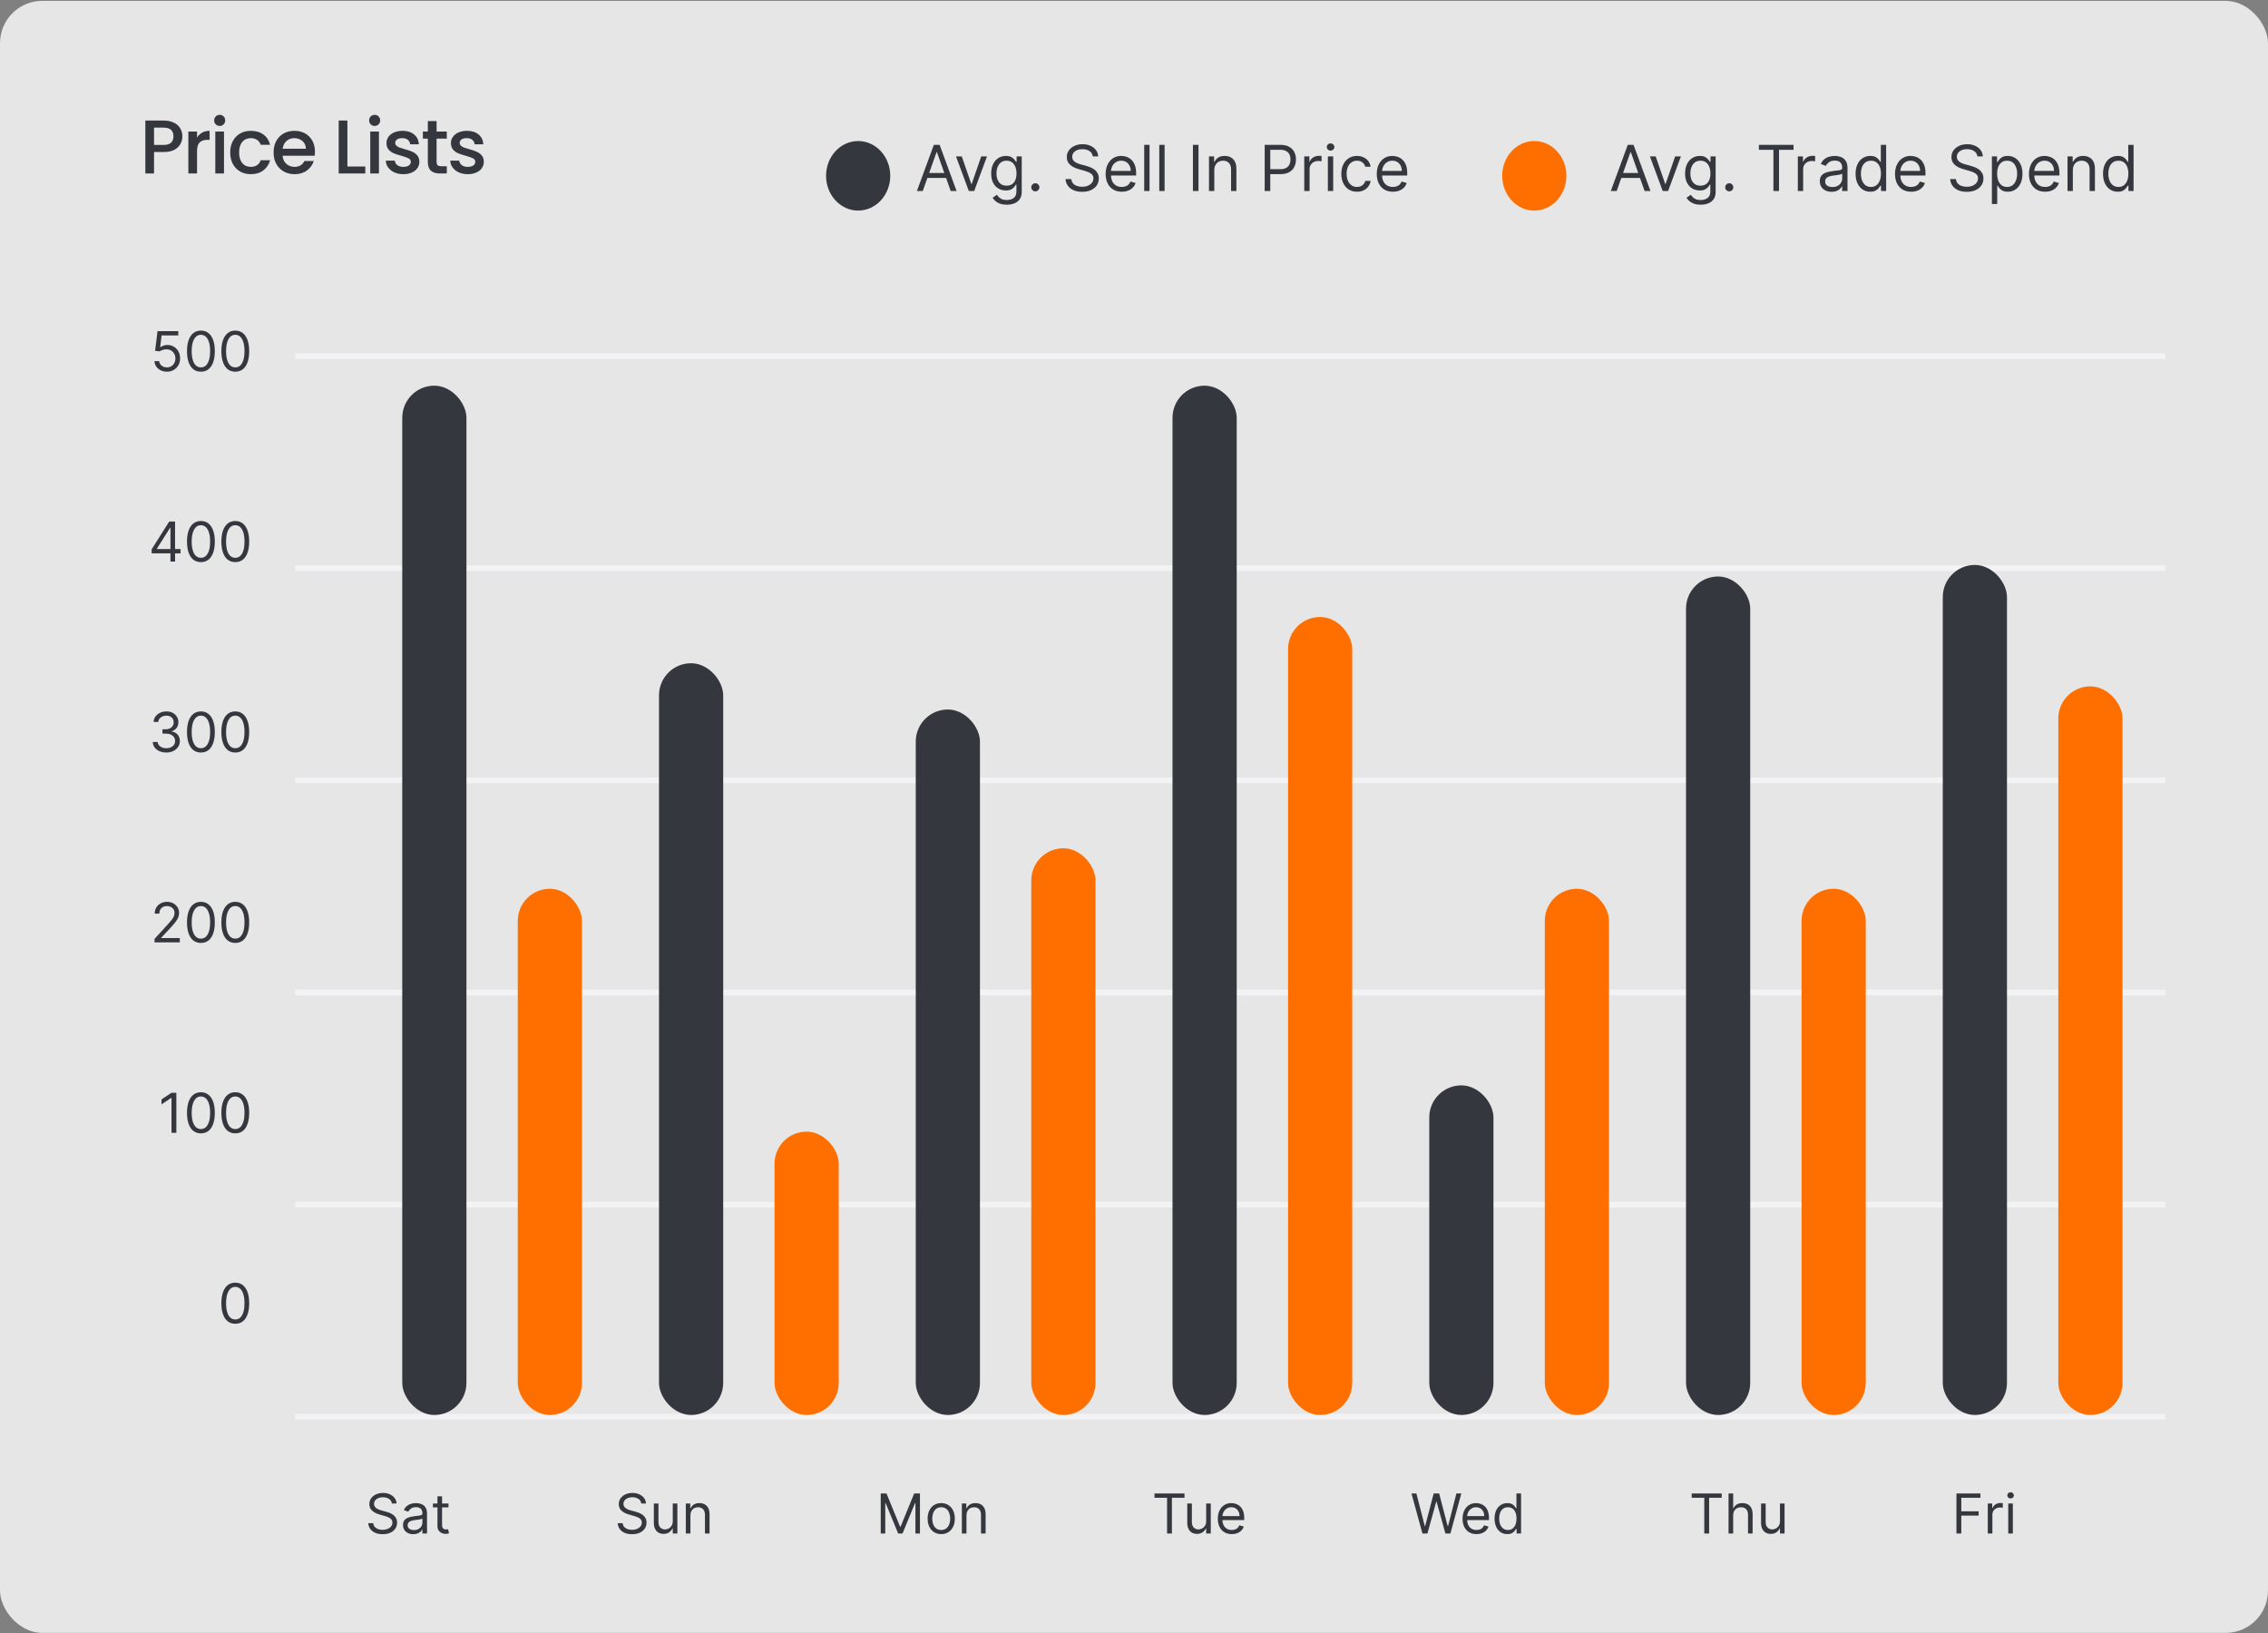 <svg width="536" height="386" viewBox="0 0 536 386" fill="none" xmlns="http://www.w3.org/2000/svg">
<rect x="0" y="0" width="536" height="386" fill="#808080" stroke="none"/>
<rect y="0.202" width="536" height="385.693" rx="10" fill="white" fill-opacity="0.8"/>
<rect x="69.781" y="83.476" width="441.947" height="1.355" fill="#F3F3F5"/>
<rect x="69.781" y="133.608" width="441.947" height="1.355" fill="#F3F3F5"/>
<rect x="69.781" y="183.74" width="441.947" height="1.355" fill="#F3F3F5"/>
<rect x="69.781" y="233.872" width="441.947" height="1.355" fill="#F3F3F5"/>
<rect x="69.781" y="284.004" width="441.947" height="1.355" fill="#F3F3F5"/>
<rect x="69.781" y="334.136" width="441.947" height="1.355" fill="#F3F3F5"/>
<path d="M92.608 355.315C92.553 354.847 92.328 354.484 91.934 354.225C91.54 353.967 91.057 353.837 90.485 353.837C90.066 353.837 89.7 353.905 89.386 354.04C89.075 354.176 88.832 354.362 88.657 354.599C88.484 354.836 88.398 355.105 88.398 355.407C88.398 355.659 88.458 355.876 88.578 356.058C88.701 356.236 88.858 356.386 89.049 356.506C89.24 356.623 89.44 356.72 89.649 356.797C89.858 356.87 90.051 356.93 90.226 356.977L91.186 357.235C91.433 357.3 91.707 357.389 92.008 357.503C92.313 357.617 92.604 357.772 92.881 357.969C93.161 358.163 93.392 358.412 93.573 358.717C93.755 359.022 93.846 359.396 93.846 359.839C93.846 360.35 93.712 360.811 93.444 361.224C93.179 361.636 92.791 361.964 92.281 362.207C91.773 362.45 91.156 362.572 90.429 362.572C89.752 362.572 89.166 362.462 88.671 362.244C88.178 362.025 87.79 361.721 87.507 361.33C87.227 360.939 87.069 360.485 87.032 359.968H88.213C88.244 360.325 88.364 360.621 88.573 360.854C88.786 361.085 89.054 361.258 89.377 361.371C89.703 361.482 90.054 361.538 90.429 361.538C90.866 361.538 91.259 361.467 91.606 361.325C91.954 361.181 92.23 360.981 92.433 360.725C92.636 360.467 92.738 360.165 92.738 359.82C92.738 359.506 92.65 359.251 92.474 359.054C92.299 358.857 92.068 358.697 91.782 358.574C91.496 358.451 91.186 358.343 90.854 358.251L89.691 357.918C88.952 357.706 88.367 357.403 87.936 357.009C87.506 356.615 87.29 356.099 87.29 355.462C87.29 354.933 87.433 354.471 87.719 354.077C88.009 353.68 88.397 353.373 88.883 353.154C89.372 352.933 89.918 352.822 90.522 352.822C91.131 352.822 91.673 352.931 92.147 353.15C92.621 353.365 92.996 353.66 93.273 354.036C93.553 354.411 93.701 354.838 93.716 355.315H92.608ZM97.667 362.572C97.218 362.572 96.81 362.487 96.443 362.318C96.077 362.145 95.786 361.898 95.571 361.575C95.356 361.248 95.248 360.854 95.248 360.393C95.248 359.987 95.328 359.657 95.488 359.405C95.648 359.149 95.862 358.949 96.129 358.805C96.397 358.66 96.693 358.552 97.016 358.482C97.342 358.408 97.67 358.349 97.999 358.306C98.43 358.251 98.779 358.209 99.047 358.181C99.318 358.151 99.515 358.1 99.638 358.029C99.764 357.958 99.827 357.835 99.827 357.66V357.623C99.827 357.167 99.703 356.813 99.453 356.561C99.207 356.309 98.833 356.183 98.332 356.183C97.811 356.183 97.404 356.296 97.108 356.524C96.813 356.752 96.605 356.995 96.485 357.254L95.451 356.884C95.636 356.453 95.882 356.118 96.189 355.878C96.5 355.635 96.839 355.465 97.205 355.37C97.575 355.272 97.938 355.222 98.295 355.222C98.522 355.222 98.784 355.25 99.079 355.305C99.378 355.358 99.666 355.467 99.943 355.633C100.223 355.799 100.455 356.05 100.64 356.386C100.824 356.721 100.917 357.17 100.917 357.734V362.406H99.827V361.445H99.772C99.698 361.599 99.575 361.764 99.403 361.939C99.23 362.115 99.001 362.264 98.715 362.387C98.428 362.51 98.079 362.572 97.667 362.572ZM97.833 361.593C98.264 361.593 98.627 361.508 98.922 361.339C99.221 361.17 99.446 360.951 99.597 360.684C99.75 360.416 99.827 360.134 99.827 359.839V358.842C99.781 358.897 99.68 358.948 99.523 358.994C99.369 359.037 99.19 359.076 98.987 359.109C98.787 359.14 98.592 359.168 98.401 359.192C98.213 359.214 98.061 359.232 97.944 359.248C97.661 359.285 97.396 359.345 97.15 359.428C96.907 359.508 96.71 359.63 96.559 359.793C96.411 359.953 96.337 360.171 96.337 360.448C96.337 360.827 96.477 361.113 96.757 361.307C97.04 361.498 97.399 361.593 97.833 361.593ZM105.989 355.315V356.238H102.314V355.315H105.989ZM103.385 353.616H104.475V360.374C104.475 360.682 104.52 360.913 104.609 361.067C104.701 361.218 104.818 361.319 104.96 361.371C105.104 361.421 105.257 361.445 105.417 361.445C105.537 361.445 105.635 361.439 105.712 361.427C105.789 361.411 105.851 361.399 105.897 361.39L106.118 362.369C106.045 362.396 105.941 362.424 105.809 362.452C105.677 362.482 105.509 362.498 105.306 362.498C104.998 362.498 104.697 362.432 104.401 362.299C104.109 362.167 103.866 361.965 103.672 361.695C103.481 361.424 103.385 361.082 103.385 360.67V353.616Z" fill="#34373D"/>
<path d="M151.553 355.315C151.498 354.847 151.273 354.484 150.879 354.225C150.485 353.967 150.002 353.837 149.43 353.837C149.011 353.837 148.645 353.905 148.331 354.04C148.02 354.176 147.777 354.362 147.601 354.599C147.429 354.836 147.343 355.105 147.343 355.407C147.343 355.659 147.403 355.876 147.523 356.058C147.646 356.236 147.803 356.386 147.994 356.506C148.185 356.623 148.385 356.72 148.594 356.797C148.803 356.87 148.996 356.93 149.171 356.977L150.131 357.235C150.377 357.3 150.651 357.389 150.953 357.503C151.258 357.617 151.549 357.772 151.826 357.969C152.106 358.163 152.336 358.412 152.518 358.717C152.7 359.022 152.79 359.396 152.79 359.839C152.79 360.35 152.656 360.811 152.389 361.224C152.124 361.636 151.736 361.964 151.225 362.207C150.718 362.45 150.1 362.572 149.374 362.572C148.697 362.572 148.111 362.462 147.615 362.244C147.123 362.025 146.735 361.721 146.452 361.33C146.172 360.939 146.013 360.485 145.976 359.968H147.158C147.189 360.325 147.309 360.621 147.518 360.854C147.731 361.085 147.998 361.258 148.322 361.371C148.648 361.482 148.999 361.538 149.374 361.538C149.811 361.538 150.204 361.467 150.551 361.325C150.899 361.181 151.175 360.981 151.378 360.725C151.581 360.467 151.682 360.165 151.682 359.82C151.682 359.506 151.595 359.251 151.419 359.054C151.244 358.857 151.013 358.697 150.727 358.574C150.441 358.451 150.131 358.343 149.799 358.251L148.636 357.918C147.897 357.706 147.312 357.403 146.881 357.009C146.45 356.615 146.235 356.099 146.235 355.462C146.235 354.933 146.378 354.471 146.664 354.077C146.954 353.68 147.341 353.373 147.828 353.154C148.317 352.933 148.863 352.822 149.466 352.822C150.076 352.822 150.618 352.931 151.091 353.15C151.565 353.365 151.941 353.66 152.218 354.036C152.498 354.411 152.646 354.838 152.661 355.315H151.553ZM158.994 359.506V355.315H160.083V362.406H158.994V361.205H158.92C158.754 361.565 158.495 361.872 158.144 362.124C157.793 362.373 157.35 362.498 156.815 362.498C156.372 362.498 155.978 362.401 155.633 362.207C155.288 362.01 155.017 361.715 154.82 361.321C154.623 360.924 154.525 360.424 154.525 359.82V355.315H155.614V359.746C155.614 360.264 155.759 360.676 156.048 360.984C156.341 361.291 156.713 361.445 157.166 361.445C157.436 361.445 157.712 361.376 157.992 361.238C158.275 361.099 158.512 360.887 158.703 360.601C158.897 360.314 158.994 359.95 158.994 359.506ZM163.168 358.14V362.406H162.079V355.315H163.131V356.423H163.224C163.39 356.063 163.642 355.773 163.981 355.555C164.319 355.333 164.756 355.222 165.292 355.222C165.772 355.222 166.192 355.321 166.552 355.518C166.912 355.712 167.192 356.007 167.392 356.404C167.592 356.798 167.692 357.297 167.692 357.9V362.406H166.603V357.974C166.603 357.417 166.458 356.983 166.169 356.672C165.88 356.358 165.483 356.201 164.978 356.201C164.63 356.201 164.319 356.276 164.045 356.427C163.774 356.578 163.561 356.798 163.404 357.087C163.247 357.377 163.168 357.728 163.168 358.14Z" fill="#34373D"/>
<path d="M208.143 352.951H209.51L212.723 360.799H212.834L216.047 352.951H217.413V362.406H216.342V355.222H216.25L213.295 362.406H212.261L209.307 355.222H209.214V362.406H208.143V352.951ZM222.442 362.553C221.802 362.553 221.24 362.401 220.757 362.096C220.277 361.792 219.901 361.365 219.63 360.817C219.363 360.27 219.229 359.63 219.229 358.897C219.229 358.158 219.363 357.514 219.63 356.963C219.901 356.412 220.277 355.984 220.757 355.679C221.24 355.375 221.802 355.222 222.442 355.222C223.082 355.222 223.642 355.375 224.122 355.679C224.605 355.984 224.981 356.412 225.249 356.963C225.519 357.514 225.655 358.158 225.655 358.897C225.655 359.63 225.519 360.27 225.249 360.817C224.981 361.365 224.605 361.792 224.122 362.096C223.642 362.401 223.082 362.553 222.442 362.553ZM222.442 361.575C222.928 361.575 223.328 361.45 223.642 361.201C223.956 360.951 224.188 360.624 224.339 360.217C224.49 359.811 224.565 359.371 224.565 358.897C224.565 358.423 224.49 357.981 224.339 357.572C224.188 357.163 223.956 356.832 223.642 356.58C223.328 356.327 222.928 356.201 222.442 356.201C221.956 356.201 221.555 356.327 221.242 356.58C220.928 356.832 220.695 357.163 220.544 357.572C220.394 357.981 220.318 358.423 220.318 358.897C220.318 359.371 220.394 359.811 220.544 360.217C220.695 360.624 220.928 360.951 221.242 361.201C221.555 361.45 221.956 361.575 222.442 361.575ZM228.407 358.14V362.406H227.318V355.315H228.371V356.423H228.463C228.629 356.063 228.881 355.773 229.22 355.555C229.558 355.333 229.996 355.222 230.531 355.222C231.011 355.222 231.431 355.321 231.791 355.518C232.151 355.712 232.431 356.007 232.632 356.404C232.832 356.798 232.932 357.297 232.932 357.9V362.406H231.842V357.974C231.842 357.417 231.697 356.983 231.408 356.672C231.119 356.358 230.722 356.201 230.217 356.201C229.869 356.201 229.558 356.276 229.285 356.427C229.014 356.578 228.8 356.798 228.643 357.087C228.486 357.377 228.407 357.728 228.407 358.14Z" fill="#34373D"/>
<path d="M272.842 353.967V352.951H279.933V353.967H276.96V362.406H275.815V353.967H272.842ZM285.056 359.506V355.315H286.145V362.406H285.056V361.205H284.982C284.816 361.565 284.557 361.872 284.206 362.124C283.855 362.373 283.412 362.498 282.877 362.498C282.434 362.498 282.04 362.401 281.695 362.207C281.35 362.01 281.079 361.715 280.882 361.321C280.685 360.924 280.587 360.424 280.587 359.82V355.315H281.676V359.746C281.676 360.264 281.821 360.676 282.11 360.984C282.403 361.291 282.775 361.445 283.228 361.445C283.498 361.445 283.774 361.376 284.054 361.238C284.337 361.099 284.574 360.887 284.765 360.601C284.959 360.314 285.056 359.95 285.056 359.506ZM291.114 362.553C290.43 362.553 289.841 362.402 289.346 362.101C288.853 361.796 288.473 361.371 288.205 360.827C287.941 360.279 287.808 359.642 287.808 358.915C287.808 358.189 287.941 357.549 288.205 356.995C288.473 356.438 288.845 356.004 289.323 355.693C289.803 355.379 290.363 355.222 291.003 355.222C291.372 355.222 291.737 355.284 292.097 355.407C292.457 355.53 292.785 355.73 293.08 356.007C293.376 356.281 293.611 356.644 293.787 357.097C293.962 357.549 294.05 358.106 294.05 358.768V359.229H288.584V358.288H292.942C292.942 357.888 292.862 357.531 292.702 357.217C292.545 356.903 292.32 356.655 292.028 356.473C291.738 356.292 291.397 356.201 291.003 356.201C290.569 356.201 290.194 356.309 289.877 356.524C289.563 356.737 289.321 357.014 289.152 357.355C288.982 357.697 288.898 358.063 288.898 358.454V359.082C288.898 359.617 288.99 360.071 289.175 360.444C289.363 360.813 289.623 361.094 289.955 361.288C290.287 361.479 290.674 361.575 291.114 361.575C291.4 361.575 291.658 361.535 291.889 361.455C292.123 361.371 292.325 361.248 292.494 361.085C292.663 360.919 292.794 360.713 292.886 360.467L293.939 360.762C293.828 361.119 293.642 361.433 293.38 361.704C293.119 361.972 292.796 362.181 292.411 362.332C292.026 362.479 291.594 362.553 291.114 362.553Z" fill="#34373D"/>
<path d="M336.164 362.406L333.579 352.951H334.742L336.718 360.651H336.81L338.823 352.951H340.116L342.128 360.651H342.221L344.197 352.951H345.36L342.775 362.406H341.593L339.506 354.871H339.432L337.346 362.406H336.164ZM348.952 362.553C348.268 362.553 347.679 362.402 347.184 362.101C346.691 361.796 346.311 361.371 346.043 360.827C345.779 360.279 345.646 359.642 345.646 358.915C345.646 358.189 345.779 357.549 346.043 356.995C346.311 356.438 346.683 356.004 347.16 355.693C347.641 355.379 348.201 355.222 348.841 355.222C349.21 355.222 349.575 355.284 349.935 355.407C350.295 355.53 350.623 355.73 350.918 356.007C351.214 356.281 351.449 356.644 351.625 357.097C351.8 357.549 351.888 358.106 351.888 358.768V359.229H346.422V358.288H350.78C350.78 357.888 350.7 357.531 350.54 357.217C350.383 356.903 350.158 356.655 349.866 356.473C349.576 356.292 349.235 356.201 348.841 356.201C348.407 356.201 348.031 356.309 347.714 356.524C347.4 356.737 347.159 357.014 346.99 357.355C346.82 357.697 346.736 358.063 346.736 358.454V359.082C346.736 359.617 346.828 360.071 347.013 360.444C347.2 360.813 347.46 361.094 347.793 361.288C348.125 361.479 348.512 361.575 348.952 361.575C349.238 361.575 349.496 361.535 349.727 361.455C349.961 361.371 350.163 361.248 350.332 361.085C350.501 360.919 350.632 360.713 350.724 360.467L351.777 360.762C351.666 361.119 351.48 361.433 351.218 361.704C350.957 361.972 350.634 362.181 350.249 362.332C349.864 362.479 349.432 362.553 348.952 362.553ZM356.223 362.553C355.632 362.553 355.11 362.404 354.658 362.105C354.205 361.804 353.851 361.379 353.596 360.831C353.34 360.28 353.213 359.63 353.213 358.879C353.213 358.134 353.34 357.487 353.596 356.94C353.851 356.392 354.207 355.969 354.662 355.67C355.118 355.372 355.644 355.222 356.241 355.222C356.703 355.222 357.067 355.299 357.335 355.453C357.606 355.604 357.812 355.776 357.954 355.97C358.098 356.161 358.211 356.318 358.291 356.441H358.383V352.951H359.473V362.406H358.42V361.316H358.291C358.211 361.445 358.097 361.608 357.949 361.805C357.801 361.999 357.591 362.173 357.317 362.327C357.043 362.478 356.678 362.553 356.223 362.553ZM356.37 361.575C356.807 361.575 357.177 361.461 357.478 361.233C357.78 361.002 358.009 360.684 358.166 360.277C358.323 359.868 358.402 359.396 358.402 358.86C358.402 358.331 358.325 357.868 358.171 357.471C358.017 357.07 357.789 356.76 357.487 356.538C357.186 356.313 356.813 356.201 356.37 356.201C355.909 356.201 355.524 356.319 355.216 356.556C354.911 356.79 354.682 357.109 354.528 357.512C354.378 357.912 354.302 358.362 354.302 358.86C354.302 359.365 354.379 359.823 354.533 360.236C354.69 360.645 354.921 360.971 355.225 361.214C355.533 361.455 355.915 361.575 356.37 361.575Z" fill="#34373D"/>
<path d="M399.802 353.967V352.951H406.893V353.967H403.92V362.406H402.775V353.967H399.802ZM409.602 358.14V362.406H408.512V352.951H409.602V356.423H409.694C409.86 356.056 410.11 355.766 410.442 355.55C410.777 355.332 411.224 355.222 411.781 355.222C412.264 355.222 412.687 355.319 413.05 355.513C413.413 355.704 413.695 355.998 413.895 356.395C414.098 356.789 414.2 357.29 414.2 357.9V362.406H413.11V357.974C413.11 357.411 412.964 356.975 412.672 356.667C412.382 356.356 411.981 356.201 411.467 356.201C411.11 356.201 410.79 356.276 410.507 356.427C410.227 356.578 410.005 356.798 409.842 357.087C409.682 357.377 409.602 357.728 409.602 358.14ZM420.662 359.506V355.315H421.751V362.406H420.662V361.205H420.588C420.422 361.565 420.163 361.872 419.812 362.124C419.461 362.373 419.018 362.498 418.483 362.498C418.04 362.498 417.646 362.401 417.301 362.207C416.956 362.01 416.685 361.715 416.488 361.321C416.291 360.924 416.193 360.424 416.193 359.82V355.315H417.282V359.746C417.282 360.264 417.427 360.676 417.716 360.984C418.009 361.291 418.381 361.445 418.834 361.445C419.104 361.445 419.38 361.376 419.66 361.238C419.943 361.099 420.18 360.887 420.371 360.601C420.565 360.314 420.662 359.95 420.662 359.506Z" fill="#34373D"/>
<path d="M462.369 362.406V352.951H468.038V353.967H463.514V357.161H467.613V358.177H463.514V362.406H462.369ZM469.775 362.406V355.315H470.828V356.386H470.901C471.031 356.035 471.265 355.75 471.603 355.532C471.942 355.313 472.323 355.204 472.748 355.204C472.828 355.204 472.928 355.205 473.048 355.208C473.168 355.212 473.259 355.216 473.32 355.222V356.33C473.284 356.321 473.199 356.307 473.067 356.289C472.937 356.267 472.8 356.256 472.656 356.256C472.311 356.256 472.003 356.329 471.732 356.473C471.465 356.615 471.252 356.812 471.095 357.064C470.941 357.314 470.864 357.598 470.864 357.918V362.406H469.775ZM474.612 362.406V355.315H475.701V362.406H474.612ZM475.166 354.133C474.954 354.133 474.77 354.06 474.617 353.916C474.466 353.771 474.39 353.597 474.39 353.394C474.39 353.191 474.466 353.017 474.617 352.873C474.77 352.728 474.954 352.656 475.166 352.656C475.378 352.656 475.56 352.728 475.711 352.873C475.865 353.017 475.941 353.191 475.941 353.394C475.941 353.597 475.865 353.771 475.711 353.916C475.56 354.06 475.378 354.133 475.166 354.133Z" fill="#34373D"/>
<path d="M39.442 87.84C38.9 87.84 38.412 87.732 37.978 87.516C37.544 87.301 37.197 87.005 36.935 86.63C36.673 86.255 36.53 85.827 36.506 85.347H37.614C37.657 85.775 37.851 86.128 38.195 86.409C38.543 86.686 38.959 86.824 39.442 86.824C39.83 86.824 40.174 86.733 40.476 86.552C40.781 86.37 41.019 86.121 41.191 85.804C41.367 85.484 41.455 85.122 41.455 84.719C41.455 84.306 41.364 83.939 41.182 83.615C41.004 83.289 40.758 83.032 40.444 82.845C40.13 82.657 39.771 82.561 39.368 82.558C39.079 82.555 38.782 82.6 38.477 82.692C38.172 82.781 37.922 82.897 37.724 83.038L36.654 82.909L37.226 78.256H42.138V79.271H38.186L37.854 82.06H37.909C38.103 81.906 38.346 81.778 38.639 81.677C38.931 81.575 39.236 81.524 39.553 81.524C40.131 81.524 40.647 81.663 41.099 81.94C41.555 82.214 41.912 82.589 42.17 83.066C42.432 83.543 42.563 84.088 42.563 84.7C42.563 85.304 42.427 85.842 42.156 86.316C41.889 86.787 41.519 87.159 41.048 87.433C40.578 87.704 40.042 87.84 39.442 87.84ZM47.48 87.84C46.785 87.84 46.192 87.65 45.703 87.272C45.214 86.89 44.84 86.338 44.581 85.614C44.323 84.888 44.193 84.011 44.193 82.983C44.193 81.961 44.323 81.089 44.581 80.365C44.843 79.639 45.218 79.085 45.708 78.704C46.2 78.319 46.791 78.126 47.48 78.126C48.17 78.126 48.759 78.319 49.248 78.704C49.741 79.085 50.116 79.639 50.375 80.365C50.636 81.089 50.767 81.961 50.767 82.983C50.767 84.011 50.638 84.888 50.379 85.614C50.121 86.338 49.747 86.89 49.258 87.272C48.768 87.65 48.176 87.84 47.48 87.84ZM47.48 86.824C48.17 86.824 48.705 86.492 49.087 85.827C49.468 85.162 49.659 84.214 49.659 82.983C49.659 82.164 49.572 81.467 49.396 80.892C49.224 80.316 48.974 79.878 48.648 79.576C48.325 79.275 47.936 79.124 47.48 79.124C46.797 79.124 46.263 79.461 45.878 80.135C45.494 80.806 45.301 81.755 45.301 82.983C45.301 83.802 45.388 84.497 45.56 85.07C45.732 85.642 45.98 86.078 46.303 86.376C46.629 86.675 47.022 86.824 47.48 86.824ZM55.605 87.84C54.91 87.84 54.317 87.65 53.828 87.272C53.339 86.89 52.965 86.338 52.706 85.614C52.448 84.888 52.318 84.011 52.318 82.983C52.318 81.961 52.448 81.089 52.706 80.365C52.968 79.639 53.343 79.085 53.833 78.704C54.325 78.319 54.916 78.126 55.605 78.126C56.295 78.126 56.884 78.319 57.373 78.704C57.866 79.085 58.241 79.639 58.5 80.365C58.761 81.089 58.892 81.961 58.892 82.983C58.892 84.011 58.763 84.888 58.504 85.614C58.246 86.338 57.872 86.89 57.383 87.272C56.893 87.65 56.301 87.84 55.605 87.84ZM55.605 86.824C56.295 86.824 56.83 86.492 57.212 85.827C57.593 85.162 57.784 84.214 57.784 82.983C57.784 82.164 57.697 81.467 57.521 80.892C57.349 80.316 57.099 79.878 56.773 79.576C56.45 79.275 56.061 79.124 55.605 79.124C54.922 79.124 54.388 79.461 54.003 80.135C53.619 80.806 53.426 81.755 53.426 82.983C53.426 83.802 53.513 84.497 53.685 85.07C53.857 85.642 54.105 86.078 54.428 86.376C54.754 86.675 55.147 86.824 55.605 86.824Z" fill="#34373D"/>
<path d="M35.834 130.771V129.83L39.989 123.256H40.672V124.715H40.211L37.071 129.682V129.756H42.666V130.771H35.834ZM40.284 132.71V130.485V130.047V123.256H41.374V132.71H40.284ZM47.48 132.84C46.785 132.84 46.192 132.65 45.703 132.272C45.214 131.89 44.84 131.338 44.581 130.614C44.323 129.888 44.193 129.011 44.193 127.983C44.193 126.961 44.323 126.089 44.581 125.366C44.843 124.639 45.218 124.085 45.708 123.704C46.2 123.319 46.791 123.127 47.48 123.127C48.17 123.127 48.759 123.319 49.248 123.704C49.741 124.085 50.116 124.639 50.375 125.366C50.636 126.089 50.767 126.961 50.767 127.983C50.767 129.011 50.638 129.888 50.379 130.614C50.121 131.338 49.747 131.89 49.258 132.272C48.768 132.65 48.176 132.84 47.48 132.84ZM47.48 131.824C48.17 131.824 48.705 131.492 49.087 130.827C49.468 130.162 49.659 129.214 49.659 127.983C49.659 127.164 49.572 126.467 49.396 125.892C49.224 125.316 48.974 124.878 48.648 124.576C48.325 124.274 47.936 124.124 47.48 124.124C46.797 124.124 46.263 124.461 45.878 125.135C45.494 125.806 45.301 126.755 45.301 127.983C45.301 128.802 45.388 129.497 45.56 130.07C45.732 130.642 45.98 131.078 46.303 131.376C46.629 131.675 47.022 131.824 47.48 131.824ZM55.605 132.84C54.91 132.84 54.317 132.65 53.828 132.272C53.339 131.89 52.965 131.338 52.706 130.614C52.448 129.888 52.318 129.011 52.318 127.983C52.318 126.961 52.448 126.089 52.706 125.366C52.968 124.639 53.343 124.085 53.833 123.704C54.325 123.319 54.916 123.127 55.605 123.127C56.295 123.127 56.884 123.319 57.373 123.704C57.866 124.085 58.241 124.639 58.5 125.366C58.761 126.089 58.892 126.961 58.892 127.983C58.892 129.011 58.763 129.888 58.504 130.614C58.246 131.338 57.872 131.89 57.383 132.272C56.893 132.65 56.301 132.84 55.605 132.84ZM55.605 131.824C56.295 131.824 56.83 131.492 57.212 130.827C57.593 130.162 57.784 129.214 57.784 127.983C57.784 127.164 57.697 126.467 57.521 125.892C57.349 125.316 57.099 124.878 56.773 124.576C56.45 124.274 56.061 124.124 55.605 124.124C54.922 124.124 54.388 124.461 54.003 125.135C53.619 125.806 53.426 126.755 53.426 127.983C53.426 128.802 53.513 129.497 53.685 130.07C53.857 130.642 54.105 131.078 54.428 131.376C54.754 131.675 55.147 131.824 55.605 131.824Z" fill="#34373D"/>
<path d="M39.314 177.84C38.704 177.84 38.161 177.735 37.684 177.526C37.21 177.316 36.833 177.026 36.553 176.653C36.276 176.278 36.125 175.842 36.101 175.347H37.264C37.289 175.651 37.393 175.915 37.578 176.136C37.763 176.355 38.004 176.524 38.303 176.644C38.601 176.764 38.932 176.824 39.295 176.824C39.702 176.824 40.062 176.753 40.376 176.612C40.689 176.47 40.936 176.273 41.114 176.021C41.293 175.768 41.382 175.476 41.382 175.144C41.382 174.796 41.296 174.49 41.123 174.225C40.951 173.957 40.699 173.748 40.366 173.597C40.034 173.446 39.628 173.371 39.148 173.371H38.39V172.355H39.148C39.523 172.355 39.852 172.288 40.136 172.152C40.422 172.017 40.645 171.826 40.805 171.58C40.968 171.333 41.05 171.044 41.05 170.712C41.05 170.392 40.979 170.113 40.837 169.876C40.696 169.639 40.496 169.455 40.237 169.322C39.982 169.19 39.68 169.124 39.332 169.124C39.006 169.124 38.698 169.184 38.409 169.304C38.123 169.421 37.889 169.591 37.707 169.816C37.526 170.038 37.427 170.305 37.412 170.619H36.304C36.322 170.124 36.471 169.69 36.752 169.318C37.032 168.942 37.398 168.65 37.85 168.44C38.306 168.231 38.806 168.127 39.351 168.127C39.935 168.127 40.437 168.245 40.856 168.482C41.274 168.716 41.596 169.025 41.821 169.41C42.045 169.795 42.157 170.21 42.157 170.656C42.157 171.189 42.017 171.643 41.737 172.018C41.46 172.394 41.083 172.654 40.606 172.798V172.872C41.203 172.971 41.67 173.225 42.005 173.634C42.341 174.04 42.508 174.543 42.508 175.144C42.508 175.658 42.368 176.119 42.088 176.529C41.811 176.935 41.433 177.255 40.953 177.489C40.472 177.723 39.926 177.84 39.314 177.84ZM47.48 177.84C46.785 177.84 46.192 177.65 45.703 177.272C45.214 176.89 44.84 176.338 44.581 175.614C44.323 174.888 44.193 174.011 44.193 172.983C44.193 171.961 44.323 171.089 44.581 170.366C44.843 169.639 45.218 169.085 45.708 168.704C46.2 168.319 46.791 168.127 47.48 168.127C48.17 168.127 48.759 168.319 49.248 168.704C49.741 169.085 50.116 169.639 50.375 170.366C50.636 171.089 50.767 171.961 50.767 172.983C50.767 174.011 50.638 174.888 50.379 175.614C50.121 176.338 49.747 176.89 49.258 177.272C48.768 177.65 48.176 177.84 47.48 177.84ZM47.48 176.824C48.17 176.824 48.705 176.492 49.087 175.827C49.468 175.162 49.659 174.214 49.659 172.983C49.659 172.164 49.572 171.467 49.396 170.892C49.224 170.316 48.974 169.878 48.648 169.576C48.325 169.274 47.936 169.124 47.48 169.124C46.797 169.124 46.263 169.461 45.878 170.135C45.494 170.806 45.301 171.755 45.301 172.983C45.301 173.802 45.388 174.497 45.56 175.07C45.732 175.642 45.98 176.078 46.303 176.376C46.629 176.675 47.022 176.824 47.48 176.824ZM55.605 177.84C54.91 177.84 54.317 177.65 53.828 177.272C53.339 176.89 52.965 176.338 52.706 175.614C52.448 174.888 52.318 174.011 52.318 172.983C52.318 171.961 52.448 171.089 52.706 170.366C52.968 169.639 53.343 169.085 53.833 168.704C54.325 168.319 54.916 168.127 55.605 168.127C56.295 168.127 56.884 168.319 57.373 168.704C57.866 169.085 58.241 169.639 58.5 170.366C58.761 171.089 58.892 171.961 58.892 172.983C58.892 174.011 58.763 174.888 58.504 175.614C58.246 176.338 57.872 176.89 57.383 177.272C56.893 177.65 56.301 177.84 55.605 177.84ZM55.605 176.824C56.295 176.824 56.83 176.492 57.212 175.827C57.593 175.162 57.784 174.214 57.784 172.983C57.784 172.164 57.697 171.467 57.521 170.892C57.349 170.316 57.099 169.878 56.773 169.576C56.45 169.274 56.061 169.124 55.605 169.124C54.922 169.124 54.388 169.461 54.003 170.135C53.619 170.806 53.426 171.755 53.426 172.983C53.426 173.802 53.513 174.497 53.685 175.07C53.857 175.642 54.105 176.078 54.428 176.376C54.754 176.675 55.147 176.824 55.605 176.824Z" fill="#34373D"/>
<path d="M36.525 222.71V221.879L39.646 218.463C40.012 218.063 40.314 217.715 40.551 217.42C40.788 217.121 40.963 216.841 41.077 216.58C41.194 216.315 41.253 216.038 41.253 215.749C41.253 215.416 41.173 215.129 41.013 214.885C40.856 214.642 40.64 214.455 40.366 214.322C40.092 214.19 39.785 214.124 39.443 214.124C39.08 214.124 38.763 214.199 38.492 214.35C38.224 214.498 38.017 214.705 37.869 214.973C37.724 215.241 37.652 215.555 37.652 215.915H36.562C36.562 215.361 36.69 214.875 36.946 214.456C37.201 214.038 37.549 213.711 37.989 213.477C38.432 213.243 38.929 213.127 39.48 213.127C40.034 213.127 40.525 213.243 40.953 213.477C41.38 213.711 41.716 214.027 41.959 214.424C42.202 214.821 42.324 215.262 42.324 215.749C42.324 216.096 42.261 216.437 42.134 216.769C42.011 217.098 41.796 217.466 41.488 217.872C41.183 218.275 40.76 218.768 40.219 219.35L38.095 221.621V221.695H42.49V222.71H36.525ZM47.48 222.84C46.785 222.84 46.192 222.65 45.703 222.272C45.214 221.89 44.84 221.338 44.581 220.614C44.323 219.888 44.193 219.011 44.193 217.983C44.193 216.961 44.323 216.089 44.581 215.366C44.843 214.639 45.218 214.085 45.708 213.704C46.2 213.319 46.791 213.127 47.48 213.127C48.17 213.127 48.759 213.319 49.248 213.704C49.741 214.085 50.116 214.639 50.375 215.366C50.636 216.089 50.767 216.961 50.767 217.983C50.767 219.011 50.638 219.888 50.379 220.614C50.121 221.338 49.747 221.89 49.258 222.272C48.768 222.65 48.176 222.84 47.48 222.84ZM47.48 221.824C48.17 221.824 48.705 221.492 49.087 220.827C49.468 220.162 49.659 219.214 49.659 217.983C49.659 217.164 49.572 216.467 49.396 215.892C49.224 215.316 48.974 214.878 48.648 214.576C48.325 214.274 47.936 214.124 47.48 214.124C46.797 214.124 46.263 214.461 45.878 215.135C45.494 215.806 45.301 216.755 45.301 217.983C45.301 218.802 45.388 219.497 45.56 220.07C45.732 220.642 45.98 221.078 46.303 221.376C46.629 221.675 47.022 221.824 47.48 221.824ZM55.605 222.84C54.91 222.84 54.317 222.65 53.828 222.272C53.339 221.89 52.965 221.338 52.706 220.614C52.448 219.888 52.318 219.011 52.318 217.983C52.318 216.961 52.448 216.089 52.706 215.366C52.968 214.639 53.343 214.085 53.833 213.704C54.325 213.319 54.916 213.127 55.605 213.127C56.295 213.127 56.884 213.319 57.373 213.704C57.866 214.085 58.241 214.639 58.5 215.366C58.761 216.089 58.892 216.961 58.892 217.983C58.892 219.011 58.763 219.888 58.504 220.614C58.246 221.338 57.872 221.89 57.383 222.272C56.893 222.65 56.301 222.84 55.605 222.84ZM55.605 221.824C56.295 221.824 56.83 221.492 57.212 220.827C57.593 220.162 57.784 219.214 57.784 217.983C57.784 217.164 57.697 216.467 57.521 215.892C57.349 215.316 57.099 214.878 56.773 214.576C56.45 214.274 56.061 214.124 55.605 214.124C54.922 214.124 54.388 214.461 54.003 215.135C53.619 215.806 53.426 216.755 53.426 217.983C53.426 218.802 53.513 219.497 53.685 220.07C53.857 220.642 54.105 221.078 54.428 221.376C54.754 221.675 55.147 221.824 55.605 221.824Z" fill="#34373D"/>
<path d="M41.677 258.256V267.71H40.532V259.456H40.477L38.169 260.989V259.825L40.532 258.256H41.677ZM47.48 267.84C46.785 267.84 46.192 267.65 45.703 267.272C45.214 266.89 44.84 266.338 44.581 265.614C44.323 264.888 44.193 264.011 44.193 262.983C44.193 261.961 44.323 261.089 44.581 260.366C44.843 259.639 45.218 259.085 45.708 258.704C46.2 258.319 46.791 258.127 47.48 258.127C48.17 258.127 48.759 258.319 49.248 258.704C49.741 259.085 50.116 259.639 50.375 260.366C50.636 261.089 50.767 261.961 50.767 262.983C50.767 264.011 50.638 264.888 50.379 265.614C50.121 266.338 49.747 266.89 49.258 267.272C48.768 267.65 48.176 267.84 47.48 267.84ZM47.48 266.824C48.17 266.824 48.705 266.492 49.087 265.827C49.468 265.162 49.659 264.214 49.659 262.983C49.659 262.164 49.572 261.467 49.396 260.892C49.224 260.316 48.974 259.878 48.648 259.576C48.325 259.274 47.936 259.124 47.48 259.124C46.797 259.124 46.263 259.461 45.878 260.135C45.494 260.806 45.301 261.755 45.301 262.983C45.301 263.802 45.388 264.497 45.56 265.07C45.732 265.642 45.98 266.078 46.303 266.376C46.629 266.675 47.022 266.824 47.48 266.824ZM55.605 267.84C54.91 267.84 54.317 267.65 53.828 267.272C53.339 266.89 52.965 266.338 52.706 265.614C52.448 264.888 52.318 264.011 52.318 262.983C52.318 261.961 52.448 261.089 52.706 260.366C52.968 259.639 53.343 259.085 53.833 258.704C54.325 258.319 54.916 258.127 55.605 258.127C56.295 258.127 56.884 258.319 57.373 258.704C57.866 259.085 58.241 259.639 58.5 260.366C58.761 261.089 58.892 261.961 58.892 262.983C58.892 264.011 58.763 264.888 58.504 265.614C58.246 266.338 57.872 266.89 57.383 267.272C56.893 267.65 56.301 267.84 55.605 267.84ZM55.605 266.824C56.295 266.824 56.83 266.492 57.212 265.827C57.593 265.162 57.784 264.214 57.784 262.983C57.784 262.164 57.697 261.467 57.521 260.892C57.349 260.316 57.099 259.878 56.773 259.576C56.45 259.274 56.061 259.124 55.605 259.124C54.922 259.124 54.388 259.461 54.003 260.135C53.619 260.806 53.426 261.755 53.426 262.983C53.426 263.802 53.513 264.497 53.685 265.07C53.857 265.642 54.105 266.078 54.428 266.376C54.754 266.675 55.147 266.824 55.605 266.824Z" fill="#34373D"/>
<path d="M55.605 312.84C54.91 312.84 54.317 312.65 53.828 312.272C53.339 311.89 52.965 311.338 52.706 310.614C52.448 309.888 52.318 309.011 52.318 307.983C52.318 306.961 52.448 306.089 52.706 305.366C52.968 304.639 53.343 304.085 53.833 303.704C54.325 303.319 54.916 303.127 55.605 303.127C56.295 303.127 56.884 303.319 57.373 303.704C57.866 304.085 58.241 304.639 58.5 305.366C58.761 306.089 58.892 306.961 58.892 307.983C58.892 309.011 58.763 309.888 58.504 310.614C58.246 311.338 57.872 311.89 57.383 312.272C56.893 312.65 56.301 312.84 55.605 312.84ZM55.605 311.824C56.295 311.824 56.83 311.492 57.212 310.827C57.593 310.162 57.784 309.214 57.784 307.983C57.784 307.164 57.697 306.467 57.521 305.892C57.349 305.316 57.099 304.878 56.773 304.576C56.45 304.274 56.061 304.124 55.605 304.124C54.922 304.124 54.388 304.461 54.003 305.135C53.619 305.806 53.426 306.755 53.426 307.983C53.426 308.802 53.513 309.497 53.685 310.07C53.857 310.642 54.105 311.078 54.428 311.376C54.754 311.675 55.147 311.824 55.605 311.824Z" fill="#34373D"/>
<rect x="95.064" y="91.146" width="15.17" height="243.249" rx="7.585" fill="#34373D"/>
<rect x="122.37" y="210.038" width="15.17" height="124.358" rx="7.585" fill="#FF6F00"/>
<rect x="155.743" y="156.741" width="15.17" height="177.654" rx="7.585" fill="#34373D"/>
<rect x="183.049" y="267.434" width="15.17" height="66.962" rx="7.585" fill="#FF6F00"/>
<rect x="216.423" y="167.674" width="15.17" height="166.721" rx="7.585" fill="#34373D"/>
<rect x="243.729" y="200.472" width="15.17" height="133.924" rx="7.585" fill="#FF6F00"/>
<rect x="277.102" y="91.146" width="15.17" height="243.249" rx="7.585" fill="#34373D"/>
<rect x="304.407" y="145.809" width="15.17" height="188.587" rx="7.585" fill="#FF6F00"/>
<rect x="337.781" y="256.501" width="15.17" height="77.894" rx="7.585" fill="#34373D"/>
<rect x="365.087" y="210.038" width="15.17" height="124.358" rx="7.585" fill="#FF6F00"/>
<rect x="398.46" y="136.243" width="15.17" height="198.153" rx="7.585" fill="#34373D"/>
<rect x="425.766" y="210.038" width="15.17" height="124.358" rx="7.585" fill="#FF6F00"/>
<rect x="459.14" y="133.51" width="15.17" height="200.886" rx="7.585" fill="#34373D"/>
<rect x="486.445" y="162.208" width="15.17" height="172.188" rx="7.585" fill="#FF6F00"/>
<ellipse cx="202.81" cy="41.548" rx="7.585" ry="8.218" fill="#34373D"/>
<path d="M218.078 45.139H216.693L220.699 34.229H222.062L226.068 45.139H224.683L221.423 35.955H221.338L218.078 45.139ZM218.589 40.877H224.172V42.049H218.589V40.877ZM233.262 36.957L230.236 45.139H228.958L225.932 36.957H227.296L229.554 43.477H229.64L231.898 36.957H233.262ZM237.931 48.377C237.323 48.377 236.801 48.299 236.365 48.143C235.928 47.99 235.564 47.788 235.273 47.536C234.985 47.287 234.756 47.021 234.585 46.736L235.587 46.033C235.701 46.183 235.844 46.353 236.018 46.545C236.192 46.74 236.43 46.909 236.732 47.051C237.038 47.196 237.437 47.269 237.931 47.269C238.591 47.269 239.136 47.109 239.566 46.79C239.996 46.47 240.21 45.969 240.21 45.288V43.626H240.104C240.012 43.775 239.88 43.96 239.71 44.18C239.543 44.396 239.301 44.59 238.985 44.76C238.673 44.927 238.25 45.011 237.718 45.011C237.057 45.011 236.464 44.854 235.938 44.542C235.416 44.229 235.003 43.775 234.697 43.178C234.396 42.582 234.245 41.857 234.245 41.005C234.245 40.167 234.392 39.437 234.687 38.816C234.981 38.191 235.392 37.708 235.917 37.367C236.443 37.022 237.05 36.85 237.739 36.85C238.272 36.85 238.694 36.939 239.007 37.117C239.323 37.291 239.564 37.489 239.731 37.713C239.902 37.933 240.033 38.114 240.125 38.256H240.253V36.957H241.468V45.373C241.468 46.076 241.308 46.648 240.988 47.088C240.672 47.532 240.246 47.857 239.71 48.063C239.177 48.272 238.584 48.377 237.931 48.377ZM237.888 43.881C238.392 43.881 238.818 43.766 239.166 43.535C239.514 43.304 239.779 42.972 239.96 42.539C240.141 42.106 240.232 41.587 240.232 40.984C240.232 40.394 240.143 39.874 239.965 39.423C239.788 38.972 239.525 38.619 239.177 38.363C238.829 38.107 238.399 37.979 237.888 37.979C237.355 37.979 236.911 38.114 236.556 38.384C236.205 38.654 235.94 39.016 235.763 39.471C235.589 39.925 235.502 40.43 235.502 40.984C235.502 41.552 235.59 42.054 235.768 42.491C235.949 42.924 236.215 43.265 236.567 43.514C236.922 43.759 237.362 43.881 237.888 43.881ZM244.685 45.224C244.422 45.224 244.197 45.13 244.008 44.941C243.82 44.753 243.726 44.528 243.726 44.265C243.726 44.002 243.82 43.777 244.008 43.589C244.197 43.4 244.422 43.306 244.685 43.306C244.948 43.306 245.173 43.4 245.361 43.589C245.55 43.777 245.644 44.002 245.644 44.265C245.644 44.439 245.599 44.599 245.511 44.744C245.425 44.89 245.31 45.007 245.164 45.096C245.022 45.181 244.862 45.224 244.685 45.224ZM258.255 36.957C258.191 36.417 257.932 35.998 257.477 35.7C257.022 35.401 256.465 35.252 255.804 35.252C255.321 35.252 254.899 35.33 254.537 35.486C254.178 35.643 253.897 35.858 253.695 36.131C253.496 36.404 253.397 36.715 253.397 37.063C253.397 37.354 253.466 37.605 253.604 37.814C253.747 38.02 253.928 38.193 254.148 38.331C254.368 38.466 254.599 38.578 254.84 38.667C255.082 38.752 255.304 38.821 255.506 38.874L256.614 39.173C256.898 39.247 257.214 39.35 257.562 39.482C257.914 39.613 258.249 39.792 258.569 40.02C258.892 40.243 259.158 40.531 259.368 40.883C259.578 41.234 259.682 41.666 259.682 42.177C259.682 42.766 259.528 43.299 259.219 43.775C258.913 44.251 258.466 44.629 257.877 44.91C257.291 45.19 256.579 45.33 255.741 45.33C254.959 45.33 254.283 45.204 253.711 44.952C253.143 44.7 252.695 44.348 252.369 43.897C252.046 43.446 251.863 42.923 251.82 42.326H253.184C253.219 42.738 253.358 43.079 253.599 43.349C253.844 43.615 254.153 43.814 254.526 43.945C254.902 44.073 255.307 44.137 255.741 44.137C256.245 44.137 256.698 44.055 257.099 43.892C257.5 43.725 257.818 43.494 258.052 43.2C258.287 42.901 258.404 42.553 258.404 42.156C258.404 41.793 258.303 41.499 258.1 41.271C257.898 41.044 257.631 40.859 257.301 40.717C256.971 40.575 256.614 40.451 256.231 40.344L254.888 39.961C254.036 39.716 253.361 39.366 252.864 38.912C252.367 38.457 252.118 37.862 252.118 37.127C252.118 36.516 252.283 35.984 252.614 35.529C252.948 35.071 253.395 34.716 253.956 34.464C254.521 34.208 255.151 34.08 255.847 34.08C256.55 34.08 257.175 34.206 257.722 34.459C258.269 34.707 258.702 35.048 259.022 35.481C259.345 35.914 259.515 36.406 259.533 36.957H258.255ZM265.114 45.309C264.326 45.309 263.646 45.135 263.074 44.787C262.506 44.435 262.067 43.945 261.758 43.317C261.453 42.685 261.3 41.95 261.3 41.111C261.3 40.273 261.453 39.535 261.758 38.896C262.067 38.253 262.497 37.752 263.047 37.394C263.601 37.031 264.248 36.85 264.986 36.85C265.412 36.85 265.833 36.921 266.249 37.063C266.664 37.205 267.042 37.436 267.383 37.756C267.724 38.072 267.996 38.491 268.198 39.013C268.401 39.535 268.502 40.178 268.502 40.941V41.474H262.195V40.387H267.224C267.224 39.925 267.131 39.514 266.947 39.151C266.765 38.789 266.506 38.503 266.169 38.294C265.835 38.084 265.441 37.979 264.986 37.979C264.486 37.979 264.052 38.104 263.687 38.352C263.324 38.597 263.046 38.917 262.85 39.311C262.655 39.705 262.557 40.128 262.557 40.579V41.303C262.557 41.921 262.664 42.445 262.877 42.875C263.094 43.301 263.394 43.626 263.777 43.849C264.161 44.07 264.606 44.18 265.114 44.18C265.444 44.18 265.743 44.134 266.009 44.041C266.279 43.945 266.512 43.803 266.707 43.615C266.902 43.423 267.053 43.185 267.16 42.901L268.374 43.242C268.246 43.654 268.031 44.016 267.73 44.329C267.428 44.638 267.055 44.879 266.611 45.053C266.167 45.224 265.668 45.309 265.114 45.309ZM271.671 34.229V45.139H270.414V34.229H271.671ZM275.231 34.229V45.139H273.974V34.229H275.231ZM283.244 34.229V45.139H281.923V34.229H283.244ZM286.979 40.217V45.139H285.722V36.957H286.936V38.235H287.043C287.235 37.82 287.526 37.486 287.916 37.234C288.307 36.978 288.811 36.85 289.429 36.85C289.983 36.85 290.468 36.964 290.883 37.191C291.299 37.415 291.622 37.756 291.853 38.214C292.084 38.668 292.199 39.244 292.199 39.94V45.139H290.942V40.025C290.942 39.382 290.775 38.881 290.441 38.523C290.108 38.161 289.649 37.979 289.067 37.979C288.666 37.979 288.307 38.066 287.991 38.24C287.679 38.414 287.432 38.668 287.251 39.002C287.07 39.336 286.979 39.741 286.979 40.217ZM298.885 45.139V34.229H302.572C303.427 34.229 304.127 34.384 304.67 34.693C305.217 34.998 305.622 35.412 305.885 35.934C306.148 36.456 306.279 37.038 306.279 37.681C306.279 38.324 306.148 38.908 305.885 39.434C305.626 39.959 305.224 40.378 304.681 40.691C304.138 41 303.442 41.154 302.593 41.154H299.951V39.982H302.55C303.136 39.982 303.607 39.881 303.962 39.679C304.317 39.476 304.574 39.203 304.734 38.858C304.898 38.51 304.979 38.118 304.979 37.681C304.979 37.244 304.898 36.854 304.734 36.509C304.574 36.165 304.315 35.895 303.956 35.7C303.598 35.501 303.122 35.401 302.529 35.401H300.206V45.139H298.885ZM308.237 45.139V36.957H309.451V38.193H309.536C309.685 37.788 309.955 37.459 310.346 37.207C310.737 36.955 311.177 36.829 311.667 36.829C311.759 36.829 311.875 36.831 312.013 36.834C312.152 36.838 312.256 36.843 312.327 36.85V38.129C312.285 38.118 312.187 38.102 312.034 38.081C311.885 38.056 311.727 38.043 311.56 38.043C311.163 38.043 310.808 38.127 310.495 38.294C310.186 38.457 309.941 38.684 309.76 38.975C309.582 39.263 309.494 39.592 309.494 39.961V45.139H308.237ZM313.818 45.139V36.957H315.075V45.139H313.818ZM314.457 35.593C314.212 35.593 314 35.51 313.823 35.343C313.649 35.176 313.562 34.975 313.562 34.741C313.562 34.506 313.649 34.306 313.823 34.139C314 33.972 314.212 33.889 314.457 33.889C314.702 33.889 314.911 33.972 315.085 34.139C315.263 34.306 315.352 34.506 315.352 34.741C315.352 34.975 315.263 35.176 315.085 35.343C314.911 35.51 314.702 35.593 314.457 35.593ZM320.701 45.309C319.934 45.309 319.273 45.128 318.719 44.766C318.165 44.403 317.739 43.904 317.441 43.269C317.143 42.633 316.994 41.907 316.994 41.09C316.994 40.259 317.146 39.526 317.452 38.89C317.761 38.251 318.19 37.752 318.741 37.394C319.295 37.031 319.941 36.85 320.68 36.85C321.255 36.85 321.773 36.957 322.235 37.17C322.697 37.383 323.075 37.681 323.37 38.065C323.664 38.448 323.847 38.896 323.918 39.407H322.661C322.565 39.034 322.352 38.704 322.022 38.416C321.695 38.125 321.255 37.979 320.701 37.979C320.211 37.979 319.781 38.107 319.412 38.363C319.046 38.615 318.76 38.972 318.554 39.434C318.352 39.892 318.251 40.43 318.251 41.048C318.251 41.68 318.35 42.23 318.549 42.699C318.751 43.168 319.036 43.532 319.401 43.791C319.771 44.05 320.204 44.18 320.701 44.18C321.028 44.18 321.324 44.123 321.591 44.009C321.857 43.896 322.082 43.732 322.267 43.519C322.452 43.306 322.583 43.05 322.661 42.752H323.918C323.847 43.235 323.672 43.67 323.391 44.057C323.114 44.441 322.746 44.746 322.288 44.973C321.834 45.197 321.305 45.309 320.701 45.309ZM329.186 45.309C328.398 45.309 327.718 45.135 327.146 44.787C326.578 44.435 326.14 43.945 325.831 43.317C325.525 42.685 325.373 41.95 325.373 41.111C325.373 40.273 325.525 39.535 325.831 38.896C326.14 38.253 326.569 37.752 327.12 37.394C327.674 37.031 328.32 36.85 329.059 36.85C329.485 36.85 329.906 36.921 330.321 37.063C330.737 37.205 331.115 37.436 331.456 37.756C331.797 38.072 332.068 38.491 332.271 39.013C332.473 39.535 332.574 40.178 332.574 40.941V41.474H326.267V40.387H331.296C331.296 39.925 331.203 39.514 331.019 39.151C330.838 38.789 330.578 38.503 330.241 38.294C329.907 38.084 329.513 37.979 329.059 37.979C328.558 37.979 328.125 38.104 327.759 38.352C327.397 38.597 327.118 38.917 326.923 39.311C326.727 39.705 326.63 40.128 326.63 40.579V41.303C326.63 41.921 326.736 42.445 326.949 42.875C327.166 43.301 327.466 43.626 327.849 43.849C328.233 44.07 328.679 44.18 329.186 44.18C329.517 44.18 329.815 44.134 330.081 44.041C330.351 43.945 330.584 43.803 330.779 43.615C330.974 43.423 331.125 43.185 331.232 42.901L332.446 43.242C332.319 43.654 332.104 44.016 331.802 44.329C331.5 44.638 331.127 44.879 330.683 45.053C330.239 45.224 329.74 45.309 329.186 45.309Z" fill="#34373D"/>
<ellipse cx="362.604" cy="41.548" rx="7.585" ry="8.218" fill="#FF6F00"/>
<path d="M382.07 45.139H380.685L384.691 34.229H386.054L390.06 45.139H388.675L385.415 35.955H385.33L382.07 45.139ZM382.581 40.877H388.164V42.049H382.581V40.877ZM397.254 36.957L394.228 45.139H392.95L389.924 36.957H391.288L393.546 43.477H393.632L395.89 36.957H397.254ZM401.923 48.377C401.315 48.377 400.793 48.299 400.357 48.143C399.92 47.99 399.556 47.788 399.265 47.536C398.977 47.287 398.748 47.021 398.577 46.736L399.579 46.033C399.692 46.183 399.836 46.353 400.01 46.545C400.184 46.74 400.422 46.909 400.724 47.051C401.029 47.196 401.429 47.269 401.923 47.269C402.583 47.269 403.128 47.109 403.558 46.79C403.988 46.47 404.202 45.969 404.202 45.288V43.626H404.096C404.004 43.775 403.872 43.96 403.702 44.18C403.535 44.396 403.293 44.59 402.977 44.76C402.665 44.927 402.242 45.011 401.71 45.011C401.049 45.011 400.456 44.854 399.93 44.542C399.408 44.229 398.995 43.775 398.689 43.178C398.387 42.582 398.237 41.857 398.237 41.005C398.237 40.167 398.384 39.437 398.679 38.816C398.973 38.191 399.384 37.708 399.909 37.367C400.435 37.022 401.042 36.85 401.731 36.85C402.264 36.85 402.686 36.939 402.999 37.117C403.315 37.291 403.556 37.489 403.723 37.713C403.893 37.933 404.025 38.114 404.117 38.256H404.245V36.957H405.46V45.373C405.46 46.076 405.3 46.648 404.98 47.088C404.664 47.532 404.238 47.857 403.702 48.063C403.169 48.272 402.576 48.377 401.923 48.377ZM401.88 43.881C402.384 43.881 402.81 43.766 403.158 43.535C403.506 43.304 403.771 42.972 403.952 42.539C404.133 42.106 404.224 41.587 404.224 40.984C404.224 40.394 404.135 39.874 403.957 39.423C403.78 38.972 403.517 38.619 403.169 38.363C402.821 38.107 402.391 37.979 401.88 37.979C401.347 37.979 400.903 38.114 400.548 38.384C400.197 38.654 399.932 39.016 399.755 39.471C399.581 39.925 399.494 40.43 399.494 40.984C399.494 41.552 399.582 42.054 399.76 42.491C399.941 42.924 400.207 43.265 400.559 43.514C400.914 43.759 401.354 43.881 401.88 43.881ZM408.677 45.224C408.414 45.224 408.189 45.13 408 44.941C407.812 44.753 407.718 44.528 407.718 44.265C407.718 44.002 407.812 43.777 408 43.589C408.189 43.4 408.414 43.306 408.677 43.306C408.94 43.306 409.165 43.4 409.353 43.589C409.542 43.777 409.636 44.002 409.636 44.265C409.636 44.439 409.591 44.599 409.503 44.744C409.417 44.89 409.302 45.007 409.156 45.096C409.014 45.181 408.854 45.224 408.677 45.224ZM415.684 35.401V34.229H423.866V35.401H420.436V45.139H419.115V35.401H415.684ZM424.885 45.139V36.957H426.099V38.193H426.184C426.334 37.788 426.603 37.459 426.994 37.207C427.385 36.955 427.825 36.829 428.315 36.829C428.407 36.829 428.523 36.831 428.661 36.834C428.8 36.838 428.905 36.843 428.976 36.85V38.129C428.933 38.118 428.835 38.102 428.683 38.081C428.533 38.056 428.375 38.043 428.209 38.043C427.811 38.043 427.456 38.127 427.143 38.294C426.834 38.457 426.589 38.684 426.408 38.975C426.231 39.263 426.142 39.592 426.142 39.961V45.139H424.885ZM432.873 45.33C432.355 45.33 431.884 45.233 431.462 45.037C431.039 44.839 430.704 44.553 430.455 44.18C430.207 43.803 430.082 43.349 430.082 42.816C430.082 42.347 430.175 41.967 430.359 41.676C430.544 41.381 430.791 41.151 431.1 40.984C431.409 40.817 431.749 40.693 432.122 40.611C432.499 40.526 432.877 40.458 433.257 40.408C433.754 40.344 434.157 40.297 434.466 40.265C434.779 40.229 435.006 40.17 435.148 40.089C435.294 40.007 435.366 39.865 435.366 39.663V39.62C435.366 39.094 435.223 38.686 434.935 38.395C434.651 38.104 434.219 37.958 433.64 37.958C433.04 37.958 432.57 38.09 432.229 38.352C431.888 38.615 431.648 38.896 431.51 39.194L430.317 38.768C430.53 38.271 430.814 37.884 431.169 37.607C431.528 37.326 431.918 37.131 432.341 37.021C432.767 36.907 433.186 36.85 433.598 36.85C433.861 36.85 434.162 36.882 434.503 36.946C434.848 37.006 435.18 37.133 435.499 37.324C435.823 37.516 436.091 37.805 436.304 38.193C436.517 38.58 436.623 39.098 436.623 39.748V45.139H435.366V44.031H435.302C435.217 44.208 435.075 44.398 434.876 44.6C434.677 44.803 434.413 44.975 434.083 45.117C433.752 45.259 433.349 45.33 432.873 45.33ZM433.065 44.201C433.562 44.201 433.981 44.103 434.322 43.908C434.667 43.713 434.926 43.461 435.1 43.152C435.278 42.843 435.366 42.518 435.366 42.177V41.026C435.313 41.09 435.196 41.149 435.015 41.202C434.837 41.252 434.631 41.296 434.397 41.335C434.166 41.371 433.941 41.403 433.72 41.431C433.504 41.456 433.328 41.477 433.193 41.495C432.866 41.538 432.561 41.607 432.277 41.703C431.996 41.795 431.769 41.935 431.595 42.124C431.425 42.308 431.339 42.56 431.339 42.88C431.339 43.317 431.501 43.647 431.824 43.871C432.151 44.091 432.564 44.201 433.065 44.201ZM442.007 45.309C441.326 45.309 440.724 45.137 440.202 44.792C439.68 44.444 439.271 43.954 438.976 43.322C438.682 42.687 438.534 41.935 438.534 41.069C438.534 40.21 438.682 39.464 438.976 38.832C439.271 38.2 439.681 37.711 440.207 37.367C440.733 37.022 441.34 36.85 442.029 36.85C442.561 36.85 442.982 36.939 443.291 37.117C443.604 37.291 443.842 37.489 444.005 37.713C444.172 37.933 444.301 38.114 444.394 38.256H444.5V34.229H445.757V45.139H444.543V43.881H444.394C444.301 44.031 444.17 44.219 444 44.446C443.829 44.67 443.586 44.87 443.27 45.048C442.954 45.222 442.533 45.309 442.007 45.309ZM442.178 44.18C442.682 44.18 443.108 44.048 443.456 43.786C443.804 43.519 444.069 43.152 444.25 42.683C444.431 42.211 444.522 41.666 444.522 41.048C444.522 40.437 444.433 39.902 444.255 39.444C444.078 38.983 443.815 38.624 443.467 38.368C443.119 38.109 442.689 37.979 442.178 37.979C441.645 37.979 441.201 38.116 440.846 38.39C440.495 38.66 440.23 39.027 440.052 39.492C439.878 39.954 439.791 40.472 439.791 41.048C439.791 41.63 439.88 42.159 440.058 42.635C440.239 43.107 440.505 43.484 440.857 43.764C441.212 44.041 441.652 44.18 442.178 44.18ZM451.665 45.309C450.876 45.309 450.196 45.135 449.625 44.787C449.056 44.435 448.618 43.945 448.309 43.317C448.003 42.685 447.851 41.95 447.851 41.111C447.851 40.273 448.003 39.535 448.309 38.896C448.618 38.253 449.048 37.752 449.598 37.394C450.152 37.031 450.798 36.85 451.537 36.85C451.963 36.85 452.384 36.921 452.799 37.063C453.215 37.205 453.593 37.436 453.934 37.756C454.275 38.072 454.546 38.491 454.749 39.013C454.951 39.535 455.052 40.178 455.052 40.941V41.474H448.746V40.387H453.774C453.774 39.925 453.682 39.514 453.497 39.151C453.316 38.789 453.057 38.503 452.719 38.294C452.386 38.084 451.991 37.979 451.537 37.979C451.036 37.979 450.603 38.104 450.237 38.352C449.875 38.597 449.596 38.917 449.401 39.311C449.206 39.705 449.108 40.128 449.108 40.579V41.303C449.108 41.921 449.214 42.445 449.427 42.875C449.644 43.301 449.944 43.626 450.328 43.849C450.711 44.07 451.157 44.18 451.665 44.18C451.995 44.18 452.293 44.134 452.56 44.041C452.829 43.945 453.062 43.803 453.257 43.615C453.453 43.423 453.604 43.185 453.71 42.901L454.925 43.242C454.797 43.654 454.582 44.016 454.28 44.329C453.978 44.638 453.605 44.879 453.162 45.053C452.718 45.224 452.219 45.309 451.665 45.309ZM467.32 36.957C467.256 36.417 466.997 35.998 466.542 35.7C466.088 35.401 465.53 35.252 464.87 35.252C464.387 35.252 463.964 35.33 463.602 35.486C463.243 35.643 462.963 35.858 462.76 36.131C462.561 36.404 462.462 36.715 462.462 37.063C462.462 37.354 462.531 37.605 462.67 37.814C462.812 38.02 462.993 38.193 463.213 38.331C463.433 38.466 463.664 38.578 463.905 38.667C464.147 38.752 464.369 38.821 464.571 38.874L465.679 39.173C465.963 39.247 466.279 39.35 466.627 39.482C466.979 39.613 467.315 39.792 467.634 40.02C467.957 40.243 468.224 40.531 468.433 40.883C468.643 41.234 468.747 41.666 468.747 42.177C468.747 42.766 468.593 43.299 468.284 43.775C467.979 44.251 467.531 44.629 466.942 44.91C466.356 45.19 465.644 45.33 464.806 45.33C464.024 45.33 463.348 45.204 462.776 44.952C462.208 44.7 461.761 44.348 461.434 43.897C461.111 43.446 460.928 42.923 460.885 42.326H462.249C462.284 42.738 462.423 43.079 462.664 43.349C462.909 43.615 463.218 43.814 463.591 43.945C463.968 44.073 464.372 44.137 464.806 44.137C465.31 44.137 465.763 44.055 466.164 43.892C466.565 43.725 466.883 43.494 467.117 43.2C467.352 42.901 467.469 42.553 467.469 42.156C467.469 41.793 467.368 41.499 467.165 41.271C466.963 41.044 466.697 40.859 466.366 40.717C466.036 40.575 465.679 40.451 465.296 40.344L463.953 39.961C463.101 39.716 462.426 39.366 461.929 38.912C461.432 38.457 461.184 37.862 461.184 37.127C461.184 36.516 461.349 35.984 461.679 35.529C462.013 35.071 462.46 34.716 463.021 34.464C463.586 34.208 464.216 34.08 464.912 34.08C465.615 34.08 466.24 34.206 466.787 34.459C467.334 34.707 467.767 35.048 468.087 35.481C468.41 35.914 468.581 36.406 468.598 36.957H467.32ZM470.749 48.207V36.957H471.963V38.256H472.113C472.205 38.114 472.333 37.933 472.496 37.713C472.663 37.489 472.901 37.291 473.21 37.117C473.522 36.939 473.945 36.85 474.478 36.85C475.167 36.85 475.774 37.022 476.299 37.367C476.825 37.711 477.235 38.2 477.53 38.832C477.825 39.464 477.972 40.21 477.972 41.069C477.972 41.935 477.825 42.687 477.53 43.322C477.235 43.954 476.827 44.444 476.305 44.792C475.783 45.137 475.181 45.309 474.499 45.309C473.973 45.309 473.553 45.222 473.237 45.048C472.92 44.87 472.677 44.67 472.507 44.446C472.336 44.219 472.205 44.031 472.113 43.881H472.006V48.207H470.749ZM471.985 41.048C471.985 41.666 472.075 42.211 472.256 42.683C472.438 43.152 472.702 43.519 473.05 43.786C473.398 44.048 473.824 44.18 474.329 44.18C474.854 44.18 475.293 44.041 475.644 43.764C475.999 43.484 476.266 43.107 476.443 42.635C476.624 42.159 476.715 41.63 476.715 41.048C476.715 40.472 476.626 39.954 476.449 39.492C476.275 39.027 476.01 38.66 475.655 38.39C475.303 38.116 474.861 37.979 474.329 37.979C473.817 37.979 473.387 38.109 473.039 38.368C472.691 38.624 472.429 38.983 472.251 39.444C472.074 39.902 471.985 40.437 471.985 41.048ZM483.32 45.309C482.532 45.309 481.852 45.135 481.28 44.787C480.712 44.435 480.273 43.945 479.964 43.317C479.659 42.685 479.506 41.95 479.506 41.111C479.506 40.273 479.659 39.535 479.964 38.896C480.273 38.253 480.703 37.752 481.253 37.394C481.807 37.031 482.454 36.85 483.192 36.85C483.618 36.85 484.039 36.921 484.455 37.063C484.87 37.205 485.248 37.436 485.589 37.756C485.93 38.072 486.202 38.491 486.404 39.013C486.607 39.535 486.708 40.178 486.708 40.941V41.474H480.401V40.387H485.429C485.429 39.925 485.337 39.514 485.152 39.151C484.971 38.789 484.712 38.503 484.375 38.294C484.041 38.084 483.647 37.979 483.192 37.979C482.691 37.979 482.258 38.104 481.892 38.352C481.53 38.597 481.251 38.917 481.056 39.311C480.861 39.705 480.763 40.128 480.763 40.579V41.303C480.763 41.921 480.87 42.445 481.083 42.875C481.299 43.301 481.599 43.626 481.983 43.849C482.366 44.07 482.812 44.18 483.32 44.18C483.65 44.18 483.949 44.134 484.215 44.041C484.485 43.945 484.717 43.803 484.913 43.615C485.108 43.423 485.259 43.185 485.365 42.901L486.58 43.242C486.452 43.654 486.237 44.016 485.935 44.329C485.634 44.638 485.261 44.879 484.817 45.053C484.373 45.224 483.874 45.309 483.32 45.309ZM489.877 40.217V45.139H488.62V36.957H489.835V38.235H489.941C490.133 37.82 490.424 37.486 490.815 37.234C491.205 36.978 491.71 36.85 492.327 36.85C492.881 36.85 493.366 36.964 493.782 37.191C494.197 37.415 494.52 37.756 494.751 38.214C494.982 38.668 495.097 39.244 495.097 39.94V45.139H493.84V40.025C493.84 39.382 493.673 38.881 493.34 38.523C493.006 38.161 492.548 37.979 491.965 37.979C491.564 37.979 491.205 38.066 490.889 38.24C490.577 38.414 490.33 38.668 490.149 39.002C489.968 39.336 489.877 39.741 489.877 40.217ZM500.484 45.309C499.802 45.309 499.2 45.137 498.678 44.792C498.156 44.444 497.748 43.954 497.453 43.322C497.158 42.687 497.011 41.935 497.011 41.069C497.011 40.21 497.158 39.464 497.453 38.832C497.748 38.2 498.158 37.711 498.684 37.367C499.209 37.022 499.816 36.85 500.505 36.85C501.038 36.85 501.459 36.939 501.768 37.117C502.08 37.291 502.318 37.489 502.481 37.713C502.648 37.933 502.778 38.114 502.87 38.256H502.977V34.229H504.234V45.139H503.019V43.881H502.87C502.778 44.031 502.647 44.219 502.476 44.446C502.306 44.67 502.062 44.87 501.746 45.048C501.43 45.222 501.01 45.309 500.484 45.309ZM500.654 44.18C501.159 44.18 501.585 44.048 501.933 43.786C502.281 43.519 502.545 43.152 502.726 42.683C502.908 42.211 502.998 41.666 502.998 41.048C502.998 40.437 502.909 39.902 502.732 39.444C502.554 38.983 502.291 38.624 501.943 38.368C501.595 38.109 501.166 37.979 500.654 37.979C500.122 37.979 499.678 38.116 499.323 38.39C498.971 38.66 498.707 39.027 498.529 39.492C498.355 39.954 498.268 40.472 498.268 41.048C498.268 41.63 498.357 42.159 498.534 42.635C498.715 43.107 498.982 43.484 499.333 43.764C499.688 44.041 500.129 44.18 500.654 44.18Z" fill="#34373D"/>
<path d="M43.098 32.216C43.098 32.852 42.948 33.452 42.648 34.016C42.348 34.58 41.868 35.042 41.208 35.402C40.548 35.75 39.702 35.924 38.67 35.924H36.402V41H34.35V28.49H38.67C39.63 28.49 40.44 28.658 41.1 28.994C41.772 29.318 42.27 29.762 42.594 30.326C42.93 30.89 43.098 31.52 43.098 32.216ZM38.67 34.25C39.45 34.25 40.032 34.076 40.416 33.728C40.8 33.368 40.992 32.864 40.992 32.216C40.992 30.848 40.218 30.164 38.67 30.164H36.402V34.25H38.67ZM46.567 32.522C46.867 32.018 47.263 31.628 47.755 31.352C48.259 31.064 48.853 30.92 49.537 30.92V33.044H49.015C48.211 33.044 47.599 33.248 47.179 33.656C46.771 34.064 46.567 34.772 46.567 35.78V41H44.515V31.082H46.567V32.522ZM51.927 29.768C51.555 29.768 51.243 29.642 50.991 29.39C50.739 29.138 50.613 28.826 50.613 28.454C50.613 28.082 50.739 27.77 50.991 27.518C51.243 27.266 51.555 27.14 51.927 27.14C52.287 27.14 52.593 27.266 52.845 27.518C53.097 27.77 53.223 28.082 53.223 28.454C53.223 28.826 53.097 29.138 52.845 29.39C52.593 29.642 52.287 29.768 51.927 29.768ZM52.935 31.082V41H50.883V31.082H52.935ZM54.405 36.032C54.405 35.012 54.609 34.118 55.017 33.35C55.437 32.57 56.013 31.97 56.745 31.55C57.477 31.13 58.317 30.92 59.265 30.92C60.465 30.92 61.455 31.208 62.235 31.784C63.027 32.348 63.561 33.158 63.837 34.214H61.623C61.443 33.722 61.155 33.338 60.759 33.062C60.363 32.786 59.865 32.648 59.265 32.648C58.425 32.648 57.753 32.948 57.249 33.548C56.757 34.136 56.511 34.964 56.511 36.032C56.511 37.1 56.757 37.934 57.249 38.534C57.753 39.134 58.425 39.434 59.265 39.434C60.453 39.434 61.239 38.912 61.623 37.868H63.837C63.549 38.876 63.009 39.68 62.217 40.28C61.425 40.868 60.441 41.162 59.265 41.162C58.317 41.162 57.477 40.952 56.745 40.532C56.013 40.1 55.437 39.5 55.017 38.732C54.609 37.952 54.405 37.052 54.405 36.032ZM74.432 35.798C74.432 36.17 74.408 36.506 74.36 36.806H66.782C66.842 37.598 67.136 38.234 67.664 38.714C68.192 39.194 68.84 39.434 69.608 39.434C70.712 39.434 71.492 38.972 71.948 38.048H74.162C73.862 38.96 73.316 39.71 72.524 40.298C71.744 40.874 70.772 41.162 69.608 41.162C68.66 41.162 67.808 40.952 67.052 40.532C66.308 40.1 65.72 39.5 65.288 38.732C64.868 37.952 64.658 37.052 64.658 36.032C64.658 35.012 64.862 34.118 65.27 33.35C65.69 32.57 66.272 31.97 67.016 31.55C67.772 31.13 68.636 30.92 69.608 30.92C70.544 30.92 71.378 31.124 72.11 31.532C72.842 31.94 73.412 32.516 73.82 33.26C74.228 33.992 74.432 34.838 74.432 35.798ZM72.29 35.15C72.278 34.394 72.008 33.788 71.48 33.332C70.952 32.876 70.298 32.648 69.518 32.648C68.81 32.648 68.204 32.876 67.7 33.332C67.196 33.776 66.896 34.382 66.8 35.15H72.29ZM82.1 39.344H86.329V41H80.047V28.49H82.1V39.344ZM88.549 29.768C88.177 29.768 87.865 29.642 87.614 29.39C87.362 29.138 87.236 28.826 87.236 28.454C87.236 28.082 87.362 27.77 87.614 27.518C87.865 27.266 88.177 27.14 88.549 27.14C88.909 27.14 89.216 27.266 89.468 27.518C89.719 27.77 89.846 28.082 89.846 28.454C89.846 28.826 89.719 29.138 89.468 29.39C89.216 29.642 88.909 29.768 88.549 29.768ZM89.558 31.082V41H87.505V31.082H89.558ZM95.312 41.162C94.532 41.162 93.83 41.024 93.206 40.748C92.594 40.46 92.108 40.076 91.748 39.596C91.388 39.104 91.196 38.558 91.172 37.958H93.296C93.332 38.378 93.53 38.732 93.89 39.02C94.262 39.296 94.724 39.434 95.276 39.434C95.852 39.434 96.296 39.326 96.608 39.11C96.932 38.882 97.094 38.594 97.094 38.246C97.094 37.874 96.914 37.598 96.554 37.418C96.206 37.238 95.648 37.04 94.88 36.824C94.136 36.62 93.53 36.422 93.062 36.23C92.594 36.038 92.186 35.744 91.838 35.348C91.502 34.952 91.334 34.43 91.334 33.782C91.334 33.254 91.49 32.774 91.802 32.342C92.114 31.898 92.558 31.55 93.134 31.298C93.722 31.046 94.394 30.92 95.15 30.92C96.278 30.92 97.184 31.208 97.868 31.784C98.564 32.348 98.936 33.122 98.984 34.106H96.932C96.896 33.662 96.716 33.308 96.392 33.044C96.068 32.78 95.63 32.648 95.078 32.648C94.538 32.648 94.124 32.75 93.836 32.954C93.548 33.158 93.404 33.428 93.404 33.764C93.404 34.028 93.5 34.25 93.692 34.43C93.884 34.61 94.118 34.754 94.394 34.862C94.67 34.958 95.078 35.084 95.618 35.24C96.338 35.432 96.926 35.63 97.382 35.834C97.85 36.026 98.252 36.314 98.588 36.698C98.924 37.082 99.098 37.592 99.11 38.228C99.11 38.792 98.954 39.296 98.642 39.74C98.33 40.184 97.886 40.532 97.31 40.784C96.746 41.036 96.08 41.162 95.312 41.162ZM103.181 32.756V38.246C103.181 38.618 103.265 38.888 103.433 39.056C103.613 39.212 103.913 39.29 104.333 39.29H105.593V41H103.973C103.049 41 102.341 40.784 101.849 40.352C101.357 39.92 101.111 39.218 101.111 38.246V32.756H99.941V31.082H101.111V28.616H103.181V31.082H105.593V32.756H103.181ZM110.544 41.162C109.764 41.162 109.062 41.024 108.438 40.748C107.826 40.46 107.34 40.076 106.98 39.596C106.62 39.104 106.428 38.558 106.404 37.958H108.528C108.564 38.378 108.762 38.732 109.122 39.02C109.494 39.296 109.956 39.434 110.508 39.434C111.084 39.434 111.528 39.326 111.84 39.11C112.164 38.882 112.326 38.594 112.326 38.246C112.326 37.874 112.146 37.598 111.786 37.418C111.438 37.238 110.88 37.04 110.112 36.824C109.368 36.62 108.762 36.422 108.294 36.23C107.826 36.038 107.418 35.744 107.07 35.348C106.734 34.952 106.566 34.43 106.566 33.782C106.566 33.254 106.722 32.774 107.034 32.342C107.346 31.898 107.79 31.55 108.366 31.298C108.954 31.046 109.626 30.92 110.382 30.92C111.51 30.92 112.416 31.208 113.1 31.784C113.796 32.348 114.168 33.122 114.216 34.106H112.164C112.128 33.662 111.948 33.308 111.624 33.044C111.3 32.78 110.862 32.648 110.31 32.648C109.77 32.648 109.356 32.75 109.068 32.954C108.78 33.158 108.636 33.428 108.636 33.764C108.636 34.028 108.732 34.25 108.924 34.43C109.116 34.61 109.35 34.754 109.626 34.862C109.902 34.958 110.31 35.084 110.85 35.24C111.57 35.432 112.158 35.63 112.614 35.834C113.082 36.026 113.484 36.314 113.82 36.698C114.156 37.082 114.33 37.592 114.342 38.228C114.342 38.792 114.186 39.296 113.874 39.74C113.562 40.184 113.118 40.532 112.542 40.784C111.978 41.036 111.312 41.162 110.544 41.162Z" fill="#34373D"/>
</svg>
